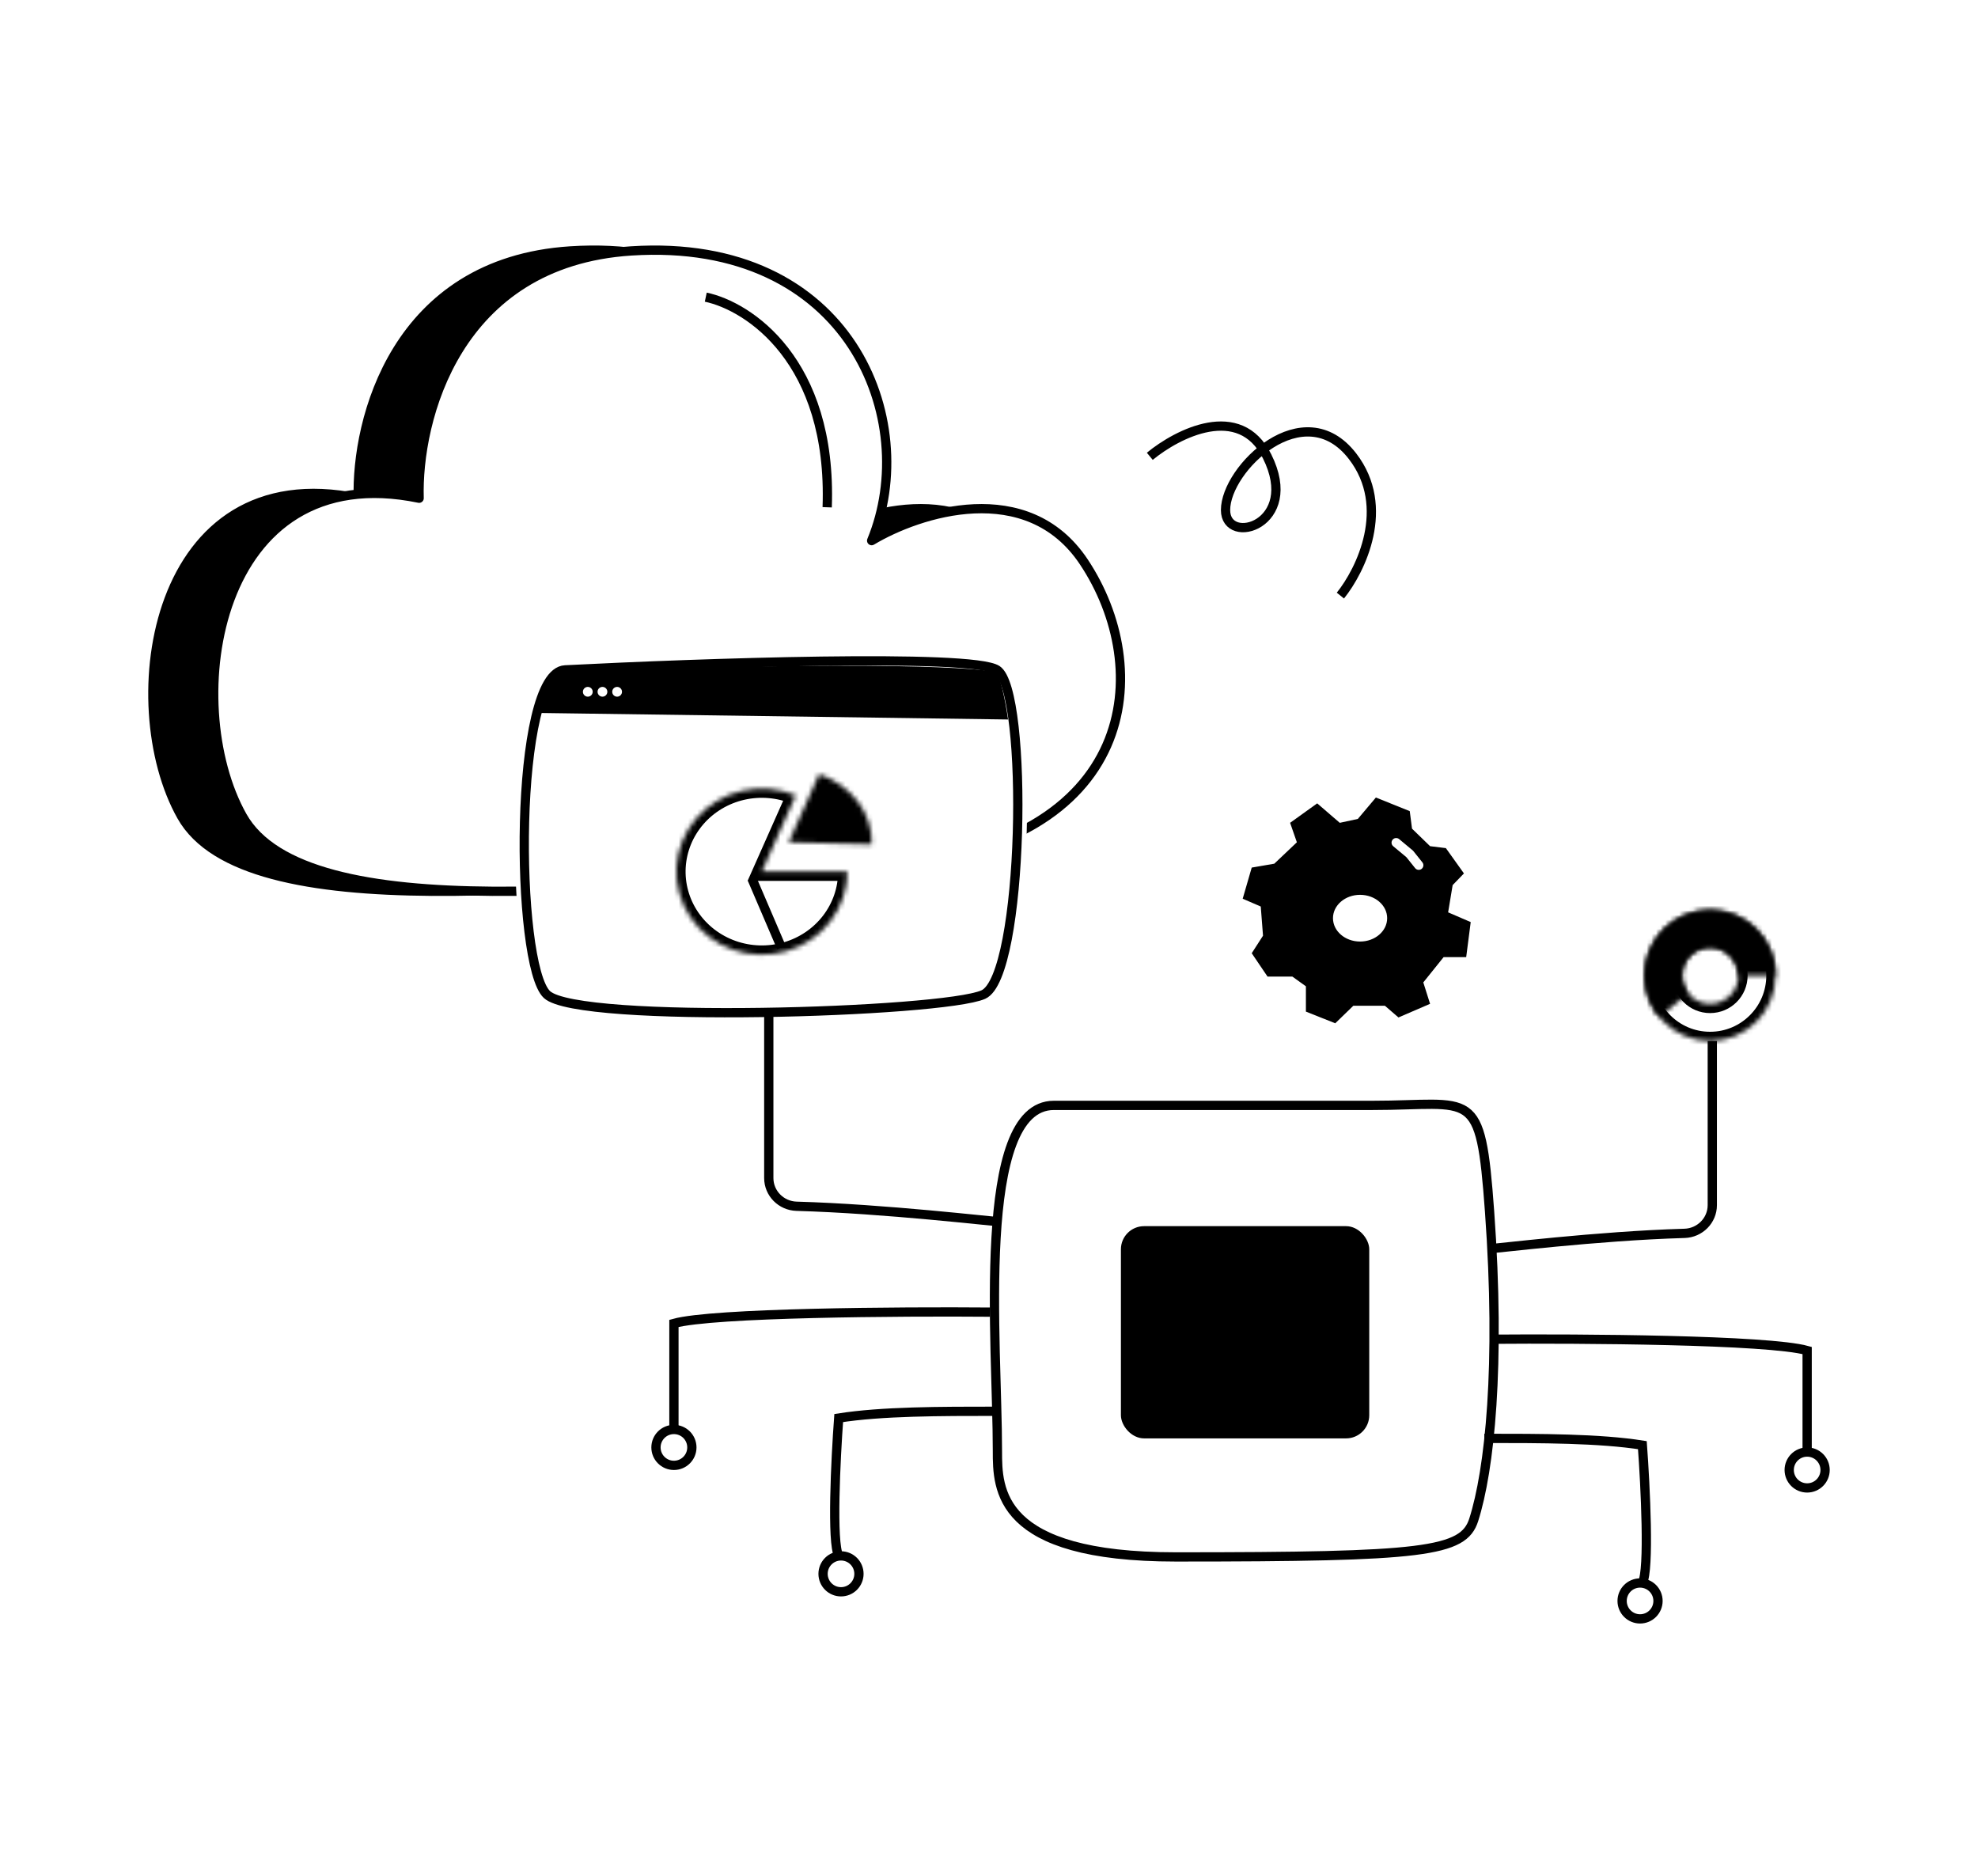 <?xml version="1.0" encoding="UTF-8"?> <svg xmlns="http://www.w3.org/2000/svg" width="427" height="405" viewBox="0 0 427 405" fill="none"><rect width="427" height="405" fill="white"></rect><path d="M220.825 121.279C208.614 102.976 185.21 110.602 175.034 116.703C185.73 90.773 170.444 51.115 123.127 54.166C85.273 56.607 76.835 90.774 77.347 107.552C33.082 98.401 25.451 151.786 39.188 176.191C52.925 200.596 123.138 191.444 178.087 186.868C233.036 182.292 236.089 144.159 220.825 121.279Z" fill="black" stroke="black" stroke-width="2" stroke-linecap="round" stroke-linejoin="round"></path><path d="M233.958 121.279C221.747 102.976 198.343 110.602 188.167 116.703C198.863 90.773 183.577 51.115 136.26 54.166C98.406 56.607 89.967 90.774 90.48 107.552C46.215 98.401 38.583 151.786 52.321 176.191C66.058 200.596 136.271 191.444 191.22 186.868C246.169 182.292 249.222 144.159 233.958 121.279Z" fill="white" stroke="black" stroke-width="2" stroke-linecap="round" stroke-linejoin="round"></path><path d="M152.359 64.147C161.561 66.082 179.685 77.864 178.57 109.504" stroke="black" stroke-width="2"></path><path fill-rule="evenodd" clip-rule="evenodd" d="M298.969 217.113H292.146L288.247 220.894L281.912 218.373V212.912L278.988 210.811H273.627L270.215 205.769L272.652 201.988L272.165 195.686L268.266 194.005L270.215 187.283L275.089 186.443L279.962 181.821L278.5 177.62L284.349 173.419L289.222 177.62L293.121 176.78L297.02 172.158L304.33 175.099L304.818 178.88L308.717 182.662L312.128 183.082L316.027 188.544L313.59 191.064L312.615 196.946L317.489 199.047L316.514 206.61H311.641L307.254 212.071L308.717 216.693L301.893 219.634L298.969 217.113ZM299.453 198.206C299.453 200.99 296.834 203.248 293.604 203.248C290.374 203.248 287.756 200.99 287.756 198.206C287.756 195.421 290.374 193.164 293.604 193.164C296.834 193.164 299.453 195.421 299.453 198.206ZM302.04 181.135C301.615 180.781 300.985 180.838 300.631 181.263C300.278 181.687 300.335 182.317 300.759 182.671L303.606 185.043L305.492 187.401C305.837 187.832 306.467 187.902 306.898 187.557C307.329 187.212 307.399 186.583 307.054 186.152L305.105 183.715L305.041 183.636L304.964 183.571L302.04 181.135Z" fill="black"></path><path d="M215.756 143.762C215.266 143.447 214.579 143.218 213.813 143.033C213.024 142.843 212.055 142.679 210.939 142.537C208.705 142.254 205.807 142.049 202.422 141.908C195.647 141.627 186.844 141.599 177.328 141.728C158.293 141.986 136.352 142.869 121.953 143.604C120.03 143.696 118.56 145.114 117.451 147C116.323 148.918 115.416 151.567 114.69 154.656C113.234 160.849 112.449 169.073 112.234 177.435C112.018 185.805 112.372 194.368 113.214 201.254C113.635 204.694 114.181 207.741 114.848 210.146C115.182 211.348 115.551 212.409 115.959 213.288C116.363 214.155 116.833 214.907 117.398 215.431C117.981 215.972 118.848 216.391 119.843 216.736C120.86 217.089 122.112 217.398 123.549 217.671C126.424 218.216 130.132 218.631 134.38 218.935C142.882 219.543 153.645 219.711 164.453 219.558C175.263 219.404 186.139 218.929 194.872 218.245C199.238 217.903 203.078 217.509 206.112 217.075C209.101 216.647 211.428 216.166 212.677 215.612C213.445 215.271 214.092 214.654 214.642 213.904C215.195 213.15 215.691 212.205 216.139 211.124C217.035 208.962 217.786 206.136 218.405 202.899C219.645 196.419 220.384 188.136 220.63 179.864C220.876 171.59 220.631 163.284 219.888 156.752C219.517 153.49 219.019 150.638 218.383 148.443C218.066 147.346 217.706 146.384 217.295 145.607C216.892 144.845 216.394 144.172 215.756 143.762Z" fill="white" stroke="white" stroke-width="2"></path><path d="M215.215 144.603C209.721 141.074 150.784 143.132 122.003 144.603C110.719 145.137 111.21 208.326 118.078 214.698C124.946 221.07 203.441 218.619 212.272 214.698C221.102 210.776 222.083 149.014 215.215 144.603Z" fill="white" stroke="black" stroke-width="2"></path><path d="M217.612 155.315L116.336 153.904L118.973 146.171L122.666 144.966C203.005 142.142 213.522 144.966 214.69 144.966C215.859 144.966 217.125 151.866 217.612 155.315Z" fill="black"></path><mask id="path-8-inside-1_7000_26690" fill="white"><path d="M182.923 188.155C182.923 192.014 181.642 195.769 179.27 198.865C176.898 201.96 173.562 204.229 169.757 205.336C165.951 206.442 161.88 206.327 158.148 205.008C154.415 203.688 151.22 201.234 149.037 198.01C146.854 194.786 145.8 190.964 146.031 187.112C146.262 183.26 147.766 179.583 150.319 176.627C152.872 173.671 156.339 171.594 160.204 170.704C164.069 169.814 168.127 170.159 171.774 171.687L164.462 188.155H182.923Z"></path></mask><path d="M182.923 188.155C182.923 192.014 181.642 195.769 179.27 198.865C176.898 201.96 173.562 204.229 169.757 205.336C165.951 206.442 161.88 206.327 158.148 205.008C154.415 203.688 151.22 201.234 149.037 198.01C146.854 194.786 145.8 190.964 146.031 187.112C146.262 183.26 147.766 179.583 150.319 176.627C152.872 173.671 156.339 171.594 160.204 170.704C164.069 169.814 168.127 170.159 171.774 171.687L164.462 188.155H182.923Z" stroke="black" stroke-width="4" mask="url(#path-8-inside-1_7000_26690)"></path><mask id="path-9-inside-2_7000_26690" fill="white"><path d="M176.832 167.1C180.265 168.293 183.198 170.39 185.23 173.107C187.263 175.824 188.296 179.028 188.189 182.282L170.262 181.824L176.832 167.1Z"></path></mask><path d="M176.832 167.1C180.265 168.293 183.198 170.39 185.23 173.107C187.263 175.824 188.296 179.028 188.189 182.282L170.262 181.824L176.832 167.1Z" fill="black" stroke="black" stroke-width="4" mask="url(#path-9-inside-2_7000_26690)"></path><path d="M162.352 189.738L168.681 204.508" stroke="black" stroke-width="2"></path><circle cx="126.891" cy="149.334" r="1.055" fill="white"></circle><circle cx="130.055" cy="149.334" r="1.055" fill="white"></circle><circle cx="133.219" cy="149.334" r="1.055" fill="white"></circle><path d="M296.217 238.617H227.499C210.442 238.617 215.333 290.194 215.318 313.183C215.313 321.468 215.321 336.089 253.817 336.089C307.435 336.089 315.914 335.057 318.137 328.093C321.56 317.371 323.985 294.953 321.56 261.523C319.588 234.35 318.137 238.617 296.217 238.617Z" fill="white" stroke="black" stroke-width="2"></path><rect x="241.977" y="264.688" width="53.61" height="45.812" rx="5" fill="black"></rect><path d="M321.392 269.562C322.721 269.562 344.745 266.784 363.643 266.242C366.955 266.147 369.641 263.464 369.641 260.15V224.725" stroke="black" stroke-width="2"></path><path d="M321.887 289.096C341.144 288.933 381.75 289.193 390.117 291.53C390.117 302.892 390.117 308.556 390.117 314.399" stroke="black" stroke-width="2"></path><path d="M320.431 310.498C332.615 310.498 345.286 310.498 354.545 311.961C355.195 320.733 356.105 338.96 354.545 341.689" stroke="black" stroke-width="2"></path><circle cx="4.874" cy="4.874" r="3.874" transform="matrix(-1 0 0 1 358.922 340.717)" stroke="black" stroke-width="2"></circle><circle cx="4.874" cy="4.874" r="3.874" transform="matrix(-1 0 0 1 394.992 312.449)" stroke="black" stroke-width="2"></circle><circle cx="145.483" cy="312.45" r="3.874" stroke="black" stroke-width="2"></circle><path d="M215.672 263.712C214.342 263.712 191.097 260.931 171.959 260.391C168.646 260.298 165.961 257.615 165.961 254.301V218.875" stroke="black" stroke-width="2"></path><path d="M213.715 283.246C194.458 283.084 153.851 283.343 145.484 285.681C145.484 297.042 145.484 302.707 145.484 308.55" stroke="black" stroke-width="2"></path><path d="M215.171 304.648C202.987 304.648 190.316 304.648 181.056 306.111C180.407 314.884 179.497 333.11 181.056 335.839" stroke="black" stroke-width="2"></path><circle cx="181.553" cy="339.741" r="3.874" stroke="black" stroke-width="2"></circle><mask id="path-26-inside-3_7000_26690" fill="white"><path d="M383.298 210.59C383.298 218.396 376.97 224.724 369.165 224.724C361.359 224.724 355.031 218.396 355.031 210.59C355.031 202.785 361.359 196.457 369.165 196.457C376.97 196.457 383.298 202.785 383.298 210.59ZM363.063 210.59C363.063 213.96 365.795 216.692 369.165 216.692C372.535 216.692 375.266 213.96 375.266 210.59C375.266 207.221 372.535 204.489 369.165 204.489C365.795 204.489 363.063 207.221 363.063 210.59Z"></path></mask><path d="M383.298 210.59C383.298 218.396 376.97 224.724 369.165 224.724C361.359 224.724 355.031 218.396 355.031 210.59C355.031 202.785 361.359 196.457 369.165 196.457C376.97 196.457 383.298 202.785 383.298 210.59ZM363.063 210.59C363.063 213.96 365.795 216.692 369.165 216.692C372.535 216.692 375.266 213.96 375.266 210.59C375.266 207.221 372.535 204.489 369.165 204.489C365.795 204.489 363.063 207.221 363.063 210.59Z" stroke="black" stroke-width="4" mask="url(#path-26-inside-3_7000_26690)"></path><mask id="path-27-inside-4_7000_26690" fill="white"><path d="M383.298 210.59C383.298 208.326 382.754 206.095 381.712 204.084C380.669 202.074 379.159 200.344 377.308 199.039C375.458 197.734 373.32 196.893 371.077 196.587C368.833 196.281 366.549 196.518 364.416 197.279C362.283 198.04 360.364 199.302 358.821 200.959C357.278 202.616 356.156 204.62 355.549 206.802C354.942 208.983 354.868 211.279 355.333 213.495C355.798 215.711 356.789 217.783 358.222 219.536L364.441 214.452C363.822 213.696 363.394 212.801 363.193 211.844C362.992 210.888 363.024 209.897 363.286 208.955C363.548 208.013 364.033 207.148 364.699 206.432C365.365 205.717 366.194 205.172 367.115 204.843C368.035 204.515 369.022 204.413 369.99 204.545C370.959 204.677 371.881 205.04 372.68 205.603C373.48 206.167 374.131 206.914 374.581 207.782C375.032 208.65 375.266 209.613 375.266 210.59H383.298Z"></path></mask><path d="M383.298 210.59C383.298 208.326 382.754 206.095 381.712 204.084C380.669 202.074 379.159 200.344 377.308 199.039C375.458 197.734 373.32 196.893 371.077 196.587C368.833 196.281 366.549 196.518 364.416 197.279C362.283 198.04 360.364 199.302 358.821 200.959C357.278 202.616 356.156 204.62 355.549 206.802C354.942 208.983 354.868 211.279 355.333 213.495C355.798 215.711 356.789 217.783 358.222 219.536L364.441 214.452C363.822 213.696 363.394 212.801 363.193 211.844C362.992 210.888 363.024 209.897 363.286 208.955C363.548 208.013 364.033 207.148 364.699 206.432C365.365 205.717 366.194 205.172 367.115 204.843C368.035 204.515 369.022 204.413 369.99 204.545C370.959 204.677 371.881 205.04 372.68 205.603C373.48 206.167 374.131 206.914 374.581 207.782C375.032 208.65 375.266 209.613 375.266 210.59H383.298Z" fill="black" stroke="black" stroke-width="4" mask="url(#path-27-inside-4_7000_26690)"></path><path d="M248.211 98.502C254.189 93.579 267.622 86.687 273.53 98.502C280.915 113.272 264.563 118.019 264.563 110.106C264.563 101.139 281.442 84.789 291.992 98.502C300.431 109.474 293.75 123.118 289.354 128.568" stroke="black" stroke-width="2"></path></svg> 